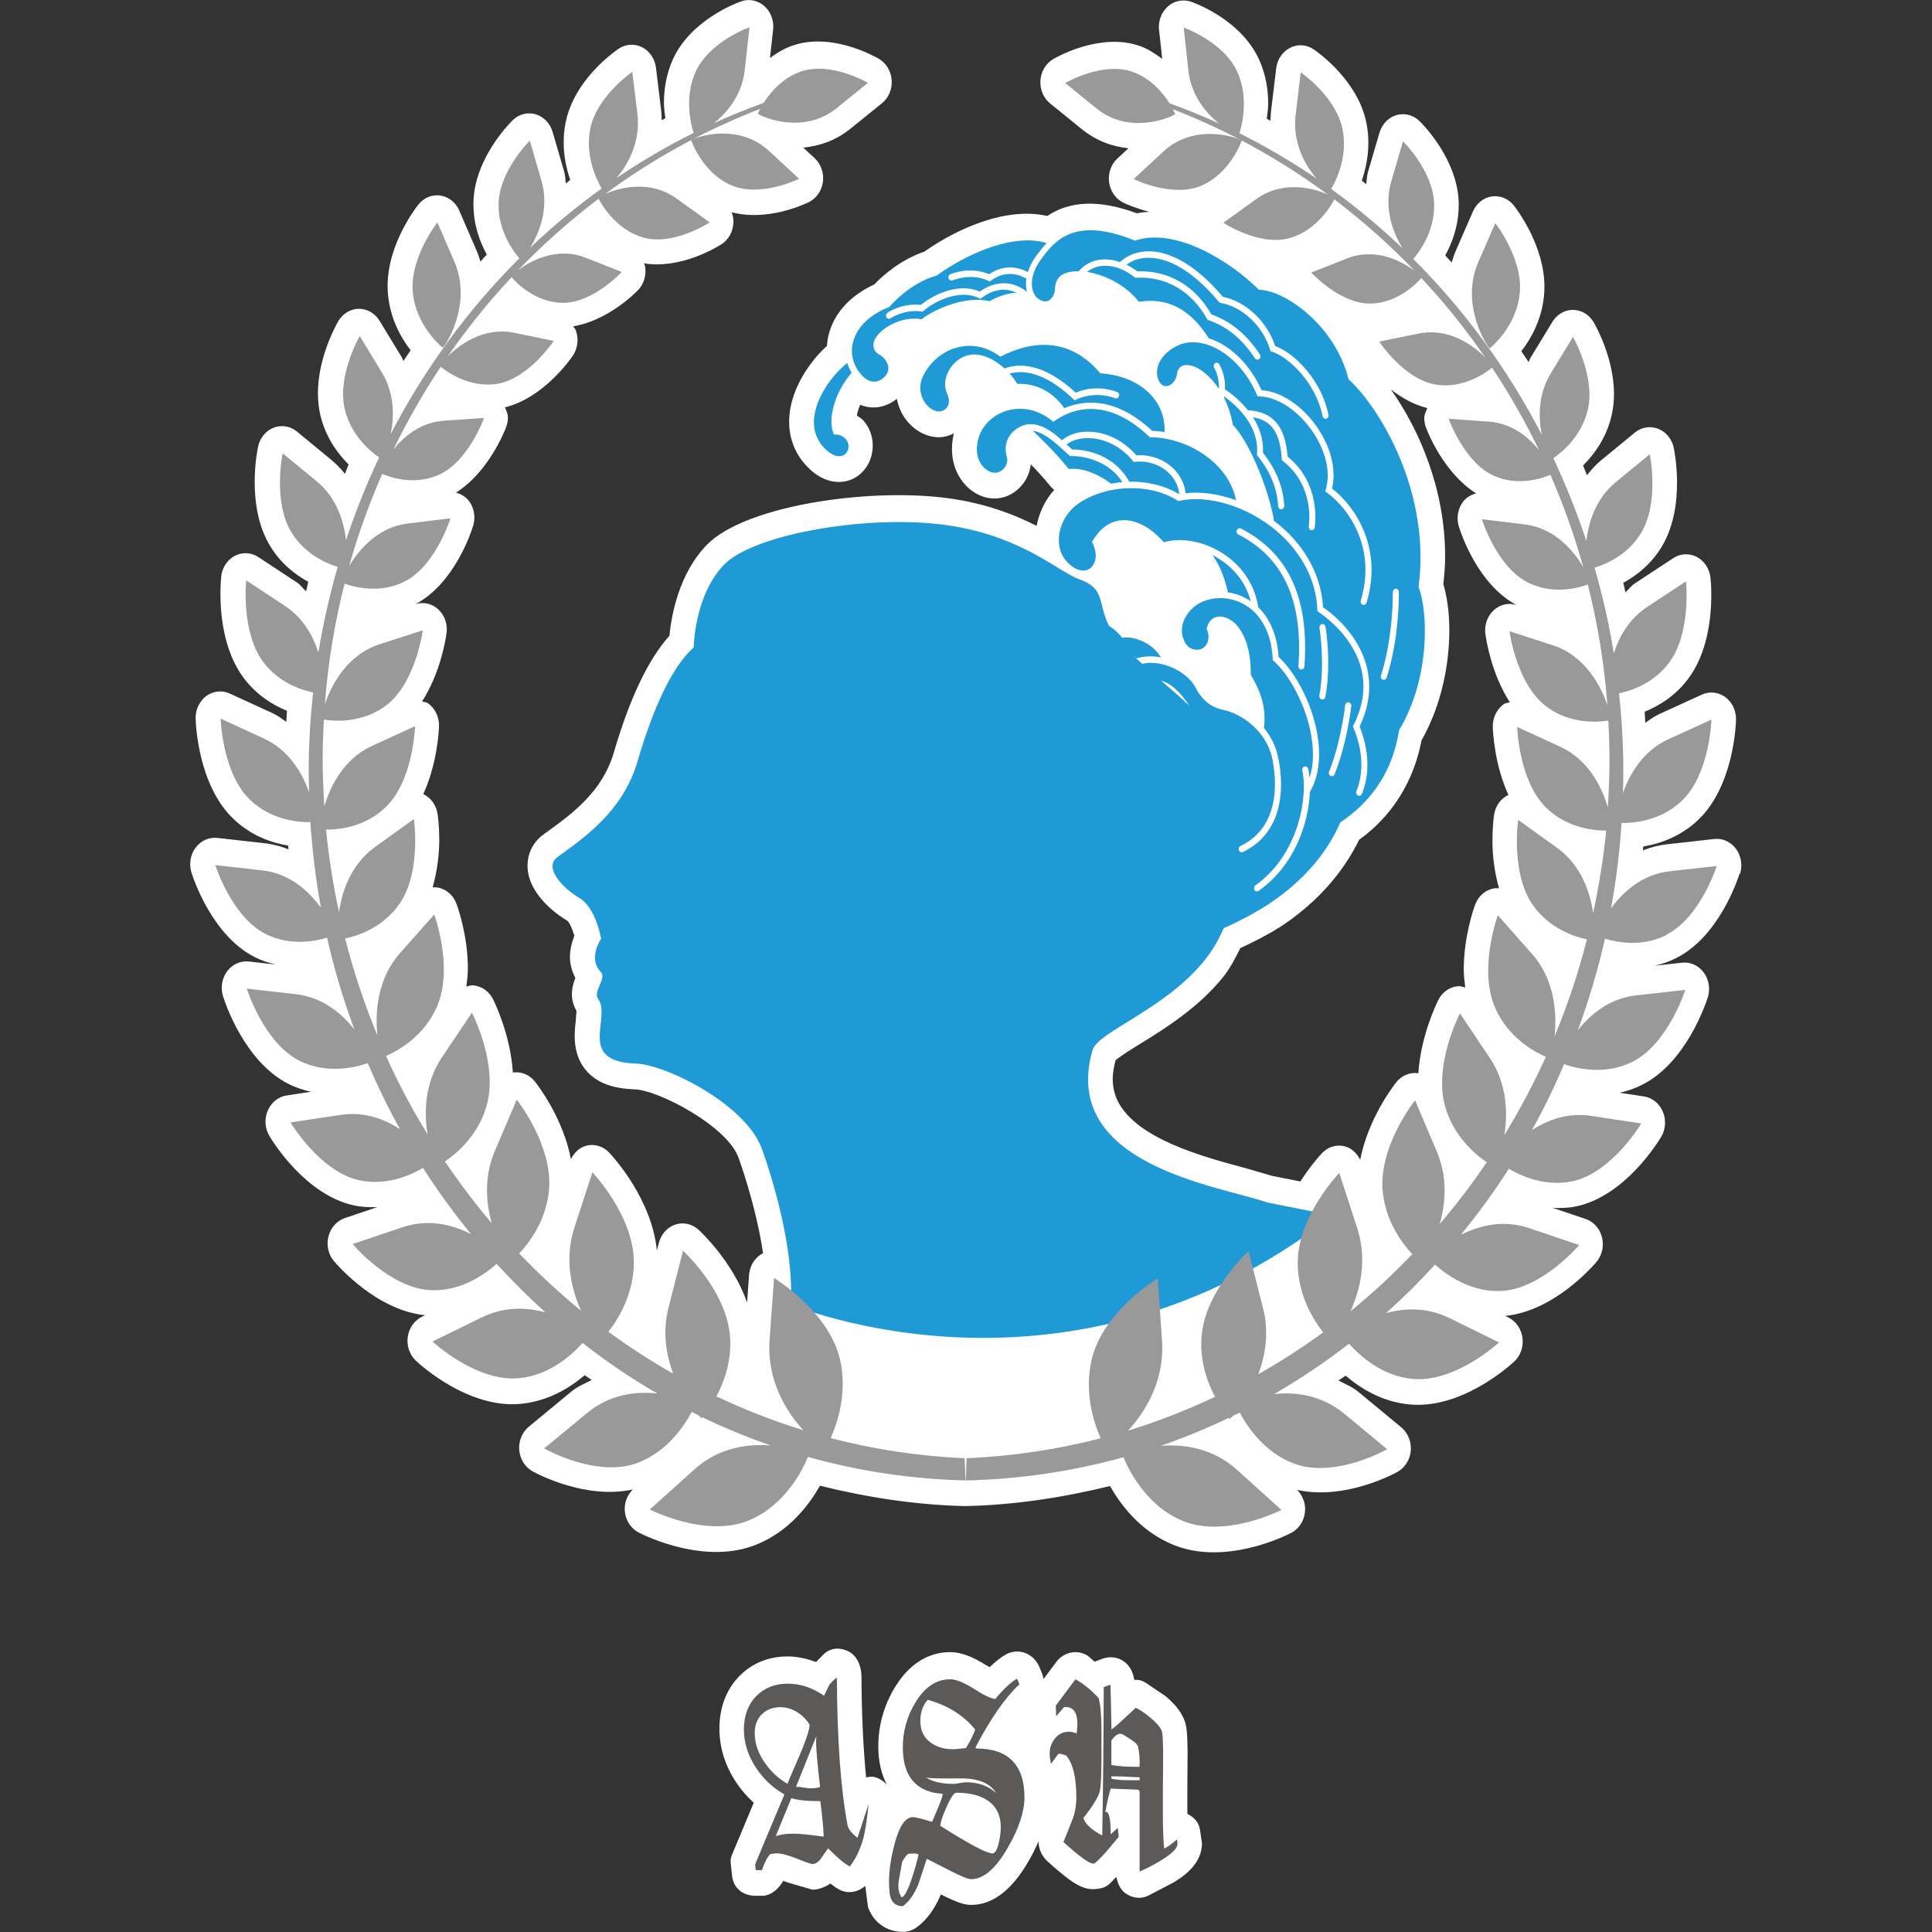 <?xml version="1.0" encoding="UTF-8"?> <svg xmlns="http://www.w3.org/2000/svg" id="_レイヤー_2" data-name="レイヤー 2" viewBox="0 0 300 300"><rect x="0" y="0" width="300" height="300" fill="#333333" stroke="none"/><defs><style> .cls-1 { fill: none; } .cls-2 { fill: #fff; } .cls-3, .cls-4 { fill: #999; } .cls-5, .cls-6 { fill: #1f9ad7; } .cls-7 { fill: #5b5a59; } .cls-6, .cls-4 { isolation: isolate; } </style></defs><g id="_レイヤー_1-2" data-name="レイヤー 1"><g><rect class="cls-1" width="300" height="300"></rect><g><g><path class="cls-6" d="m166.34,70.81l-.17.02-1.07-.96c-1.66-1.53-3.23-2.8-4.72-2.97,1.25,1.17,3.61,3.47,5.58,5.93,2.72-.32,5.39,1.4,6.57,2.28.57-.1,1.15-.2,1.76-.25-2.78-4.24-7.89-4.05-7.95-4.04Z"></path><path class="cls-6" d="m183.09,76.73s.02,0,.02,0c-.09-1.13-.62-2.28-1.52-3.19-1.35-1.35-3.28-2.03-5.31-1.84l-.24.03-.17-.2c-1.63-2.03-4.07-3.35-6.52-3.49-1.47-.09-2.78.26-3.73.97.02.03.06.05.08.07,0,0,.59.53.77.71,1.03-.01,6.16.18,8.9,5.01,2.64-.05,5.34.52,7.71,1.93Z"></path><path class="cls-6" d="m191.93,77.67c-1.13-5.79-7.53-9.7-13.19-9.77h-.18l-.13-.12c-6.68-6.32-12.01-4.26-14.6-2.47l-.26.19-.26-.21c-2.11-1.68-4.66-2.23-7.02-1.5-1.98.61-3.56,2.05-4.21,3.84-.56,1.52-.52,2.98.07,4.11.46.88,1.23,1.5,2.02,1.64.67.12,1.32-.14,1.77-.7.43-.52.57-1.22.39-1.79-.51-1.73.18-3.13.99-3.87,2.72-2.46,5.52-.5,7.58,1.34,1.14-.97,2.73-1.43,4.52-1.31,2.62.15,5.21,1.52,7.01,3.65,2.21-.14,4.33.61,5.83,2.11,1.06,1.06,1.7,2.41,1.83,3.78,2.43-.28,5.18.11,7.86,1.09Z"></path><path class="cls-6" d="m135.67,59.27c.76.01,1.5-.41,2-1.14.26-.4.33-.84.24-1.32-.18-.77-.79-1.43-1.32-1.71-.75-.42-.94-.97-.96-1.36-.05-.45.09-.92.43-1.41.24-.35.55-.68.96-1.02,1.03-.9,3.48-2.2,6.07-1.74,2.25-1.71,7.01-3.68,10.54-2.8,1.42-.78,2.8-1.23,4.18-1.32-2.25-1.07-4.25-.04-5.36.8l-.22.15-.23-.11c-2.68-1.32-6.34.09-8.59,1.97l-.14.13-.2-.03c-2.69-.36-4.76,1.04-4.77,1.06-.22.15-.51.09-.65-.15-.12-.18-.09-.42.03-.57.03-.05.05-.08.12-.13.08-.07,2.24-1.54,5.2-1.23,2.49-2,6.19-3.35,9.15-2.07,1.3-.93,4.21-2.38,7.32.03-.03-.17-.08-.33-.11-.5-.06-.51-.06-1.02.02-1.54-1.37-.76-3.35-1.25-5.48.3l-.21.16-.24-.12c-2.66-1.28-5.51-.08-5.54-.06-.24.09-.51-.03-.61-.29-.06-.17-.04-.35.07-.5.05-.08.1-.13.19-.17.14-.06,3.08-1.28,6.03,0,2.33-1.56,4.49-1.14,6.02-.33.25-.79.63-1.57,1.16-2.34.06-.08.11-.17.18-.25.48-.65,1-1.31,1.57-1.91-4.8-1.53-11.89,1.32-17.01,4.99l-.07.05-.07.03c-4.11,1.11-7.19,4.74-7.22,4.77l-.07.09-.12.04c-2.85,1.13-4.77,2.96-5.43,5.17-.47,1.48-.27,3.02.51,4.33.79,1.32,1.73,2.04,2.69,2.05Z"></path><path class="cls-6" d="m171.03,57.98l-.19-.02-.12-.15c-5.05-5.84-11.03-4.62-15.14-2.54l-.24.12-.21-.15c-2.47-1.75-4.79-1.7-6.31-1.33-2.15.5-4.06,1.96-5.22,3.97-1,1.71-.75,3.09-.35,3.97.45,1.07,1.42,1.91,2.35,2.02.59.09,1.19-.19,1.5-.68.35-.54.33-1.27-.03-2.05-.44-.93-.42-2.1.06-3.19.62-1.41,1.88-2.5,3.26-2.81,1.72-.4,3.83.45,5.59,2.08,1.97-.76,5.83-1.08,11.06,3.76.81-.36,3.32-1.26,6.43-.11.25.1.38.38.28.66-.07.27-.33.4-.58.31-3.31-1.22-5.97.17-5.99.17l-.3.17-.23-.23c-4.58-4.36-7.97-4.48-9.88-3.94.43.49.84,1.01,1.2,1.6,2.91-.13,5.58,1.26,7.28,3.78,2.94-1.26,7.88-1.89,13.67,3.52.64.01,1.28.08,1.92.17.07-1.91-.48-3.7-1.63-5.18-1.75-2.25-4.65-3.65-8.18-3.92Z"></path><path class="cls-6" d="m131.72,69.66c.29-1.34-1.06-2.36-2.23-2.16-1.08-2.39.18-6.67,2.76-9.63-.02-.03-.05-.06-.06-.09-.27-.45-.49-.94-.63-1.42-3.36,2.65-7.26,8.83-3.86,12.88,2,2.37,3.74,1.75,4.01.43Z"></path><path class="cls-6" d="m192.73,92.55c.52.23,1.02.5,1.48.81-.69-2.66-2.36-4.94-4.8-6.51-.37-.25-.76-.45-1.14-.65.85,1.16,1.78,2.97,2.4,5.78.71.1,1.4.29,2.07.57Z"></path><path class="cls-6" d="m206.97,188.74l-10.21-2.02c-6.95-2.5-32.29-5.71-27.11-23.66.82-2.86,11.19-6.25,17.38-13.92,1.29-1.61,2.25-3.27,2.98-5.01,2.32-1.02,4.59-2.22,6.78-3.6.06-.04.12-.07.18-.11.12-.09.22-.16.34-.24,4.98-3.38,8.68-7.59,10.77-12.37l.07-.14.12-.08c2.83-1.86,7.74-6.13,8.95-14.09l.03-.1.05-.09c4.89-8.28,4.38-18.4,3.04-21.99l-.06-.13v-.14c1.88-14.19-5.6-27.2-10.76-32.06l-.1-.09-.05-.16c-2.09-8.07-9.53-13.51-13.73-13.74h-.18s-.12-.14-.12-.14c-4.15-4.13-12.63-9.56-18.94-7.54l-.14.05-.15-.06c-6.75-2.72-10.19-1.44-12.35.5-.05.08-.13.15-.2.18-.77.74-1.39,1.57-1.91,2.29-.68.91-1.12,1.85-1.3,2.74,0,.02-.01.05-.03.06-.09.54-.13,1.06-.05,1.55.09.75.43,1.37.91,1.73.46.32,1.13.65,1.73.28.6-.36.92-1.22.92-1.87-.01-.69.33-1.62,1-2.05.68-.42,1.6-.62,2.66-.6,1.71-1.97,4.18-2.21,6.43-1.42,1.11-1.09,2.75-1.7,4.56-1.68,2.51.04,6.55,1.32,11.41,7.07,3.58.72,6.86,3.82,8.12,7.64,3.23,1.2,7.24,5.52,8.28,10.68.06.28-.11.55-.35.6-.26.06-.51-.12-.57-.39-1.04-5.19-5.22-9.15-7.85-10.01l-.24-.08-.07-.25c-1.12-3.66-4.27-6.64-7.64-7.24l-.17-.03-.12-.13c-4.68-5.59-8.47-6.81-10.8-6.85-1.73-.04-2.87.55-3.54,1.08.58.27,1.14.63,1.64,1.02,4.86-.17,8.95,2.2,11.53,6.69,3.04,1.09,5.44,3.08,7.54,6.23.14.22.08.55-.11.7-.21.17-.52.12-.67-.11-2.02-3.03-4.29-4.91-7.21-5.93l-.17-.06-.08-.16c-2.43-4.32-6.32-6.57-10.95-6.37h-.17s-.14-.09-.14-.09c-2.17-1.77-5.24-2.49-7.36-.81,2.78.43,6.07,2.07,8.05,4.64,4.47-.7,7.94,1.1,10.88,5.68.19.06.37.12.56.19,3.13,1.21,5.95,4.14,7.62,7.86,3.01.18,6.4,2.45,8.72,5.89,2.12,3.14,2.88,6.51,2.22,9.38,3.33,2.54,8,8.94,5.36,17.74-.08.25-.36.4-.59.31-.25-.08-.38-.36-.31-.63,2.53-8.43-2.1-14.5-5.22-16.76l-.31-.21.12-.36c.74-2.62,0-5.86-2.02-8.87-2.24-3.29-5.48-5.47-8.28-5.52h-.31s-.12-.29-.12-.29c-1.54-3.59-4.25-6.43-7.21-7.58-1.9-.74-3.77-.72-5.29.07-1.93,1.01-3.01,2.51-3,4.12.01,1.01.46,1.74.91,1.96.38.18.76.16,1.16-.07.52-.31.92-.97,1.01-1.59.06-.57.28-.99.62-1.24.58-.42,1.34-.22,1.84-.11.93.25,2.63,1.39,4.07,3.55.08-1.97-.68-3.19-.73-3.25-.14-.23-.09-.54.12-.72.2-.15.5-.1.64.12.06.08,1.02,1.55.91,3.91.96.65,2.36,1.75,3.56,3.26,3.9.22,5.8,2.46,6.17,7.21,3.76,2.98,4.65,7.6,4.21,10.99-.02.26-.26.47-.52.42-.26-.03-.43-.29-.4-.57.4-3.11-.45-7.43-4.01-10.15l-.17-.14-.02-.24c-.26-4.03-1.59-5.96-4.46-6.42.97,1.53,1.66,3.38,1.54,5.5,2.71,3.45,3.19,6.35,3.31,8.24,0,.13-.04.24-.11.33-.07.11-.19.2-.33.21-.26.02-.49-.19-.5-.47-.12-1.78-.56-4.51-3.18-7.8l-.14-.16.03-.21c.33-4.29-3.06-7.41-5.1-8.87,0,.06-.01.12-.02.19.59,1.18,1.09,2.6,1.38,4.25,2.35,2.29,5.51,9.63,6.38,14.87.33.25.64.49.93.73,4.06,3.43,6.41,7.92,6.68,12.68,5.33,3.76,9.53,10.54,5.68,18.51,1.47,3.68,1.62,7.39.36,10.46,0,.05-.03.06-.05.1-.14.19-.35.26-.57.17-.24-.12-.34-.41-.24-.66,1.16-2.88,1.02-6.37-.45-9.86l-.09-.23.12-.22c4.76-9.5-2.96-15.82-5.43-17.52l-.21-.15v-.26c-.19-4.58-2.47-8.9-6.36-12.2-4.46-3.78-10.51-5.64-15.05-4.67l-.19.04-.14-.1c-2.33-1.43-5.01-1.97-7.61-1.89h-.03c-.9.03-1.78.13-2.64.31-.02,0-.03,0-.06,0-2.04.42-3.91,1.23-5.31,2.29-1.57,1.17-2.61,3.11-2.74,5.07-.06,1.09.11,2.62,1.37,3.88,1.23,1.27,2.63,1.58,3.53.85.78-.63,1.18-2.03.36-3.79l-.12-.27.14-.25c1.15-1.9,2.69-2.98,4.46-3.11,2.14-.17,4.58,1.12,6.55,3.42,1.56-.49,3.47-.45,5.39.06.05,0,.13,0,.19.04h.02c1.22.36,2.44.91,3.58,1.64,3.02,1.96,4.96,4.91,5.48,8.34,1.85,1.79,2.96,4.47,3.16,7.71,4.54,4.25,8.51,14.76,4.86,20.99-.2,4.91-2.42,11.44-7.96,15.35-.2.15-.51.1-.65-.14-.14-.23-.07-.55.14-.71,6.9-4.89,8.16-14.04,7.29-17.85-.07-.27.09-.55.36-.62.24-.06.5.11.56.38.11.43.17.9.2,1.4,1.93-5.91-1.69-14.66-5.55-18.16l-.17-.15v-.22c-.19-4.28-2.09-7.48-5.2-8.8-2.68-1.12-5.77-.62-7.5,1.22-1.03,1.09-1.52,2.43-1.37,3.66.11.91.68,2.62,2.42,2.54,1.41-.06,2.12-1.67,1.39-3.26.73-2.92,3.58-1.99,4.84-.36.88,1.13,2.06,3.23,2.02,7.51,1.78,2.97,2.41,5.52,2.04,8.27,1.02,1.22,1.85,2.75,2.22,4.6.69,3.29,1.49,11.26-5.47,14.65-.24.12-.52,0-.62-.25-.11-.26,0-.57.24-.68,6.34-3.08,5.56-10.47,4.94-13.51-.95-4.61-5.1-7.1-7.5-7.6-2.54-.52-3.65-2.03-4.48-3.59-1.09-2.04-4.39-4.01-7.52-3.71-.24.02-.46.1-.69.13-.53-.45-1.05-.96-1.58-1.47.23.2.46.4.69.62.49-.15.96-.24,1.48-.29.78-.08,1.54-.01,2.3.13-1.57-2.64-4.77-3.33-6.03-3.04-.47-.68-1.19-1.32-2.03-1.86-1.78-3.51-.51-5.76-4.56-7.21-3.25-1.14-8.55-6.4-19.57-8.26-12.32-2.08-30.92,1.13-35.6,5.93-4.68,4.79-4.76,12.89-4.76,12.89-3.45,3.05-6.4,9.74-8.7,17.63-2.3,7.88-8.35,11.94-12.46,14.93-2.18,1.6.76,4.78,3.39,6.34,2.63,1.56,3.39,6.34,3.39,6.34,0,0-2.09,3.05-.07,5.12,1.02,1.05-1.26,3.03-.38,4.24,2.1,2.91-3.42,9.73,5.84,10.02,4.72.15,17.15,6.4,19.58,13.26,0,0,5.17,13.82,4.47,24.13,0,0,43.15,18.34,84.2-13.82Zm7.47-83.85c1.95-6.14,1.84-12.88,1.84-12.95-.01-.28.2-.52.46-.53.26,0,.47.23.47.51s.12,6.98-1.89,13.3c-.09.26-.37.4-.61.31-.24-.09-.38-.38-.28-.64Zm-11.89-1.4c-.03.28-.24.48-.5.48-.26-.02-.45-.28-.43-.56.72-10.14-2.32-16.83-9.34-20.42-.24-.12-.33-.43-.21-.68.11-.24.39-.36.62-.24,7.39,3.8,10.62,10.8,9.86,21.42Zm3.84,16.32c1.86-4.67,2.49-10.25,2.49-10.31.03-.28.26-.49.52-.44.26.03.45.29.43.56-.02.23-.66,5.79-2.59,10.59-.1.26-.37.38-.62.28-.24-.11-.34-.42-.24-.67Zm-1.5-22.3c-.04-.28.13-.54.38-.59.26-.05.51.13.55.41.05.23.95,5.64-.02,10.89-.05.27-.28.45-.55.38-.26-.04-.43-.31-.38-.59.92-5.04.02-10.45.02-10.5Zm-20.19,12.08c-1.38-1.3-2.85-2.56-4.39-3.88,1.38.32,2.87,1.63,4.39,3.88Z"></path></g><path class="cls-4" d="m68.76,53.99c.9-.97,4.46-7.19,1.81-13.32l-2.65-6.13s-4.33,5.51-3.82,10.85c.5,5.34,4.65,8.6,4.65,8.6Zm60.24,169.29c1.08-2.44,2.65-7.19,1.39-12.37-1.85-7.43-10.2-12.46-10.2-12.46l-.69,9.66c-.44,6.23,2.59,11.09,5.24,13.97-4.65-1.43-9.14-3.19-13.49-5.25,1.19-2.26,2.36-5.44,2.12-9.13-.43-7.22-7.31-13.49-7.31-13.49l-2.24,8.78c-.99,3.84-.38,7.42.72,10.31-3.49-1.97-6.85-4.15-10.07-6.51,1.53-1.96,3.95-5.83,3.95-10.77.02-7.23-6.43-13.99-6.43-13.99l-2.8,8.59c-1.6,4.93-.46,9.6,1.04,12.91-3.38-2.75-6.57-5.73-9.61-8.89,1.64-1.75,4.2-5.19,4.63-9.86.62-6.94-5.01-14.03-5.01-14.03l-3.39,7.95c-1.73,4.04-1.38,8.07-.49,11.25-2.59-3.05-5.02-6.26-7.27-9.6,1.8-1.22,5.18-4.04,6.48-8.69,1.83-6.48-2.29-14.41-2.29-14.41l-4.64,6.9c-2.7,4-2.82,8.58-2.25,11.99-2.4-3.9-4.56-7.96-6.45-12.17,1.57-.68,5.9-2.9,7.95-7.77,2.55-5.98-.46-14.2-.46-14.2l-5.3,5.98c-3.61,4.07-3.92,9.39-3.51,12.85-2.02-4.86-3.7-9.91-5.03-15.1,1.85-.38,5.79-1.61,8.4-5.32,3.49-4.96,2.28-13.23,2.28-13.23l-6.05,4.35c-3.7,2.67-5.13,6.89-5.58,10.11-.9-4.2-1.59-8.46-2.01-12.82,1.8.02,6.03-.32,9.31-3.53,4.27-4.17,4.51-12.53,4.51-12.53l-6.68,3.06c-4.39,2.01-6.5,6.27-7.41,9.41-.14-2.42-.26-4.86-.26-7.33,0-2.08.08-4.12.19-6.16,1.34.22,5.94.7,9.78-2.29,4.53-3.54,5.58-11.58,5.58-11.58l-6.75,2.19c-5,1.62-7.47,6.34-8.46,9.31.49-6.43,1.53-12.68,3.06-18.75,1.32.48,5.43,1.69,9.4-.36,4.79-2.47,7.04-9.77,7.04-9.77l-6.63.8c-4.6.55-7.58,4.05-9.1,6.62,1.39-4.94,3.12-9.71,5.14-14.32,1.17.5,5.01,1.86,8.83.12,4.59-2.08,6.98-8.81,6.98-8.81l-6.24.43c-3.56.24-6.16,2.4-7.83,4.46,2.18-4.47,4.63-8.75,7.35-12.84.68.56,4.31,3.36,8.75,2.65,4.91-.79,8.79-6.67,8.79-6.67l-6.16-1.26c-4.65-.94-8.45,1.8-10.32,3.71,3.02-4.37,6.34-8.5,9.94-12.34.35.43,3.42,3.91,7.87,3.98,4.75.08,9.23-4.79,9.23-4.79l-5.61-2.22c-4.42-1.74-8.57.47-10.51,1.98,3.89-4.04,8.08-7.76,12.53-11.13.4.77,2.68,4.82,6.95,6.03,4.71,1.33,10.3-2.36,10.3-2.36l-5.11-3.68c-4.13-2.99-8.94-1.73-11.13-.72,7.37-5.44,15.46-9.9,24.07-13.22-.23.45-.36.74-.36.74,1.05.73,7.27,3.15,12.2-.82l4.91-3.97s-5.77-3.36-10.41-1.76c-2.88,1-4.78,3.29-5.8,4.88-2.61.94-5.2,1.99-7.71,3.14,2.04-1.62,4.37-4.35,4.79-8.31l.73-6.58s-6.22,2.19-8.37,6.92c-1.84,4.1-.65,8.37-.31,9.49-4.14,2.06-8.13,4.4-11.97,7,1.75-2.05,3.76-5.56,3.25-9.9l-.8-6.57s-5.55,3.75-6.54,8.91c-.83,4.33,1.14,8.08,1.79,9.18-3.9,2.81-7.63,5.89-11.12,9.22,1.4-2.24,3.03-6.17,1.75-10.48l-1.79-6.16s-4.71,4.63-4.85,9.75c-.12,4.4,2.49,7.68,3.23,8.51-7.94,7.91-14.71,17.12-19.99,27.31.56-2.68.63-6.31-1.36-9.57l-3.44-5.66s-3.54,6.12-2.33,11.33c1,4.26,4.21,6.75,5.34,7.51-1.96,4.15-3.68,8.44-5.14,12.86-.32-2.91-1.45-6.58-4.52-9.12l-5.32-4.37s-1.57,7.5,1.37,12.28c2.09,3.41,5.44,4.82,7.18,5.35-1.25,4.33-2.25,8.76-3,13.3-.82-2.59-2.38-5.38-5.19-7.24l-6.02-3.96s-.85,8.06,2.69,12.73c2.38,3.12,5.72,4.26,7.7,4.67-.45,4.08-.69,8.23-.69,12.43,0,1.02.05,2.05.07,3.07-1.07-3-3.16-6.58-7.05-8.36l-6.69-3.07s.23,8.36,4.5,12.53c3.37,3.3,7.75,3.57,9.43,3.54.31,4.51.85,8.94,1.64,13.28-1.85-2.54-4.84-5.31-9.09-5.79l-7.31-.82s2.52,8.01,7.8,10.69c3.76,1.9,7.64,1.16,9.56.58,1.1,4.89,2.53,9.64,4.24,14.25-1.96-2.48-4.95-5.01-9.07-5.47l-7.64-.87s2.63,8.38,8.14,11.18c4.42,2.22,8.97.99,10.64.39,1.51,3.52,3.17,6.95,5.02,10.27-2.42-1.59-5.57-2.78-9.18-2.24l-7.82,1.18s4.54,7.66,10.69,8.98c4.2.9,7.93-.77,9.87-1.92,2.3,3.59,4.79,7.01,7.45,10.27-2.82-1.44-6.6-2.42-10.63-1.05l-7.74,2.6s5.79,6.94,12.24,7.17c4.75.17,8.47-2.62,10.11-4.09,2.42,2.64,4.96,5.16,7.59,7.54-2.87-.79-6.36-.95-9.85.76l-7.69,3.76s6.81,6.36,13.48,5.69c4.78-.48,8.21-3.67,9.82-5.46,3.68,2.87,7.55,5.49,11.6,7.84-3.25-.36-7.32.09-10.87,3.01l-6.69,5.52s7.95,4.56,14.31,2.31c4.77-1.69,7.52-5.94,8.59-7.97.36.18.71.35,1.07.52.19.2.35.37.5.46,0,0,.05-.06.12-.14,3.44,1.64,6.98,3.12,10.61,4.37-3.56-.3-8.09.29-11.89,3.72l-6.91,6.21s8.66,4.45,15.31,1.72c6.03-2.43,8.76-8.65,9.24-9.88,7.83,2.19,16.03,3.45,24.48,3.65l-.14-3.45c-7.14-.31-14.1-1.38-20.8-3.12ZM107.32,21.76s1.73,5.1,6.27,7.02c4.54,1.94,10.49-1.02,10.49-1.02l-4.65-4.31c-4.66-4.32-11.03-2.35-12.1-1.69Zm128.67,23.75c.52-5.35-3.8-10.86-3.8-10.86l-2.67,6.13c-2.65,6.13.91,12.35,1.8,13.32,0,0,4.16-3.25,4.66-8.58Zm-49.46-16.67c4.54-1.93,6.29-7.01,6.29-7.01-1.09-.66-7.45-2.64-12.13,1.66l-4.65,4.31s5.96,2.96,10.49,1.04Zm72.21,116.31c5.31-2.67,7.83-10.68,7.83-10.68l-7.31.82c-4.25.47-7.25,3.22-9.11,5.77.81-4.34,1.35-8.77,1.65-13.27,1.7.03,6.08-.24,9.44-3.53,4.28-4.17,4.51-12.52,4.51-12.52l-6.68,3.05c-3.92,1.78-6,5.37-7.07,8.36.04-1.02.07-2.04.07-3.07.01-4.21-.22-8.34-.67-12.42,1.97-.41,5.33-1.55,7.71-4.67,3.56-4.66,2.69-12.72,2.69-12.72l-6.01,3.96c-2.82,1.85-4.37,4.63-5.2,7.22-.73-4.53-1.73-8.96-2.99-13.3,1.76-.53,5.1-1.93,7.19-5.33,2.94-4.78,1.39-12.29,1.39-12.29l-5.33,4.38c-3.06,2.52-4.19,6.19-4.52,9.1-1.46-4.42-3.17-8.72-5.13-12.86,1.13-.77,4.35-3.25,5.35-7.51,1.23-5.2-2.3-11.32-2.3-11.32l-3.44,5.64c-1.99,3.27-1.95,6.89-1.38,9.58-5.28-10.2-12.04-19.42-19.98-27.33.74-.84,3.35-4.12,3.25-8.52-.13-5.13-4.84-9.75-4.84-9.75l-1.8,6.14c-1.28,4.31.33,8.24,1.76,10.5-3.5-3.34-7.22-6.42-11.11-9.24.65-1.09,2.61-4.85,1.78-9.18-.97-5.15-6.51-8.92-6.51-8.92l-.79,6.57c-.53,4.34,1.47,7.84,3.23,9.9-3.82-2.6-7.83-4.95-11.96-7.03.35-1.09,1.52-5.38-.31-9.47-2.11-4.74-8.34-6.93-8.34-6.93l.71,6.57c.43,3.98,2.74,6.71,4.78,8.33-2.51-1.16-5.09-2.2-7.69-3.14-1.02-1.59-2.9-3.9-5.8-4.91-4.64-1.6-10.41,1.76-10.41,1.76l4.91,3.98c4.91,3.98,11.13,1.57,12.18.84,0,0-.13-.29-.38-.75,8.63,3.33,16.72,7.81,24.08,13.26-2.18-1.01-6.99-2.3-11.13.7l-5.1,3.67s5.58,3.7,10.3,2.38c4.27-1.19,6.55-5.25,6.94-6.01,4.45,3.38,8.65,7.1,12.52,11.15-1.93-1.51-6.08-3.73-10.5-2l-5.61,2.21s4.47,4.89,9.22,4.82c4.45-.07,7.51-3.55,7.87-3.97,3.61,3.84,6.93,7.98,9.93,12.35-1.86-1.92-5.66-4.67-10.31-3.73l-6.16,1.25s3.88,5.89,8.79,6.68c4.42.72,8.07-2.07,8.74-2.63,2.7,4.08,5.16,8.38,7.31,12.84-1.64-2.06-4.25-4.22-7.81-4.46l-6.24-.45s2.37,6.74,6.96,8.83c3.81,1.75,7.67.38,8.84-.12,2.01,4.62,3.73,9.4,5.1,14.34-1.49-2.58-4.48-6.08-9.07-6.64l-6.67-.81s2.25,7.31,7.04,9.78c3.95,2.05,8.08.86,9.41.37,1.52,6.07,2.56,12.33,3.04,18.76-.98-2.98-3.46-7.7-8.45-9.32l-6.76-2.2s1.04,8.03,5.58,11.58c3.82,3,8.42,2.52,9.77,2.3.12,2.04.18,4.08.18,6.15,0,2.45-.1,4.91-.26,7.33-.9-3.14-3.02-7.42-7.38-9.42l-6.69-3.07s.22,8.35,4.5,12.54c3.29,3.21,7.51,3.56,9.32,3.55-.43,4.35-1.13,8.62-2.03,12.82-.45-3.23-1.86-7.45-5.59-10.13l-6.05-4.35s-1.2,8.27,2.28,13.23c2.61,3.71,6.55,4.94,8.4,5.33-1.33,5.19-3.02,10.24-5.04,15.1.39-3.47.11-8.79-3.5-12.86l-5.3-5.99s-3,8.22-.49,14.2c2.04,4.87,6.38,7.11,7.95,7.79-1.9,4.2-4.07,8.25-6.44,12.15.53-3.41.44-7.98-2.27-11.99l-4.63-6.91s-4.13,7.93-2.31,14.41c1.29,4.65,4.66,7.48,6.47,8.7-2.25,3.34-4.69,6.55-7.3,9.59.91-3.18,1.26-7.21-.45-11.24l-3.38-7.97s-5.65,7.1-5.03,14.03c.4,4.67,2.96,8.11,4.6,9.87-3.03,3.16-6.22,6.12-9.61,8.88,1.52-3.31,2.65-7.97,1.07-12.91l-2.8-8.59s-6.47,6.74-6.45,13.98c0,4.95,2.42,8.82,3.95,10.78-3.23,2.36-6.6,4.53-10.07,6.5,1.09-2.89,1.71-6.48.72-10.32l-2.23-8.79s-6.9,6.26-7.32,13.48c-.23,3.7.93,6.9,2.11,9.14-4.36,2.05-8.85,3.82-13.5,5.25,2.66-2.89,5.69-7.75,5.27-13.97l-.67-9.67s-8.39,5.02-10.22,12.46c-1.27,5.17.3,9.94,1.36,12.37-6.7,1.73-13.66,2.79-20.81,3.09l-.13,3.45c8.45-.18,16.63-1.43,24.49-3.6.48,1.22,3.2,7.44,9.21,9.89,6.67,2.73,15.31-1.71,15.31-1.71l-6.88-6.21c-3.8-3.43-8.33-4.04-11.89-3.73,3.63-1.26,7.16-2.72,10.61-4.36.07.08.14.16.14.16.12-.1.28-.26.5-.47.36-.17.71-.34,1.04-.52,1.08,2.04,3.81,6.29,8.59,7.99,6.36,2.26,14.31-2.29,14.31-2.29l-6.69-5.53c-3.54-2.92-7.6-3.38-10.87-3.03,4.06-2.34,7.94-4.96,11.64-7.82,1.58,1.79,5.02,4.99,9.8,5.46,6.66.68,13.49-5.66,13.49-5.66l-7.69-3.78c-3.47-1.71-6.98-1.57-9.85-.77,2.66-2.38,5.19-4.9,7.6-7.53,1.64,1.47,5.38,4.26,10.12,4.1,6.44-.22,12.26-7.14,12.26-7.14l-7.76-2.63c-4.03-1.36-7.78-.4-10.62,1.05,2.67-3.26,5.17-6.68,7.46-10.26,1.96,1.15,5.68,2.82,9.87,1.94,6.15-1.32,10.7-8.98,10.7-8.98l-7.83-1.18c-3.61-.55-6.74.65-9.16,2.22,1.85-3.31,3.51-6.73,5-10.25,1.69.6,6.24,1.84,10.63-.37,5.53-2.79,8.19-11.16,8.19-11.16l-7.65.85c-4.11.45-7.11,2.97-9.05,5.44,1.71-4.59,3.12-9.36,4.23-14.24,1.94.59,5.8,1.33,9.55-.57Z"></path><path class="cls-2" d="m270.19,135.68c.14-.43.2-.88.2-1.32,0-.92-.29-1.82-.83-2.56-.81-1.09-2.08-1.67-3.38-1.52l-7.31.82c-1.37.15-2.62.49-3.77.95.02-.2.06-.4.07-.6,2.58-.45,5.82-1.51,8.64-4.25,5.32-5.19,5.73-14.41,5.76-15.44,0-.04,0-.08,0-.12,0-1.35-.62-2.62-1.66-3.39-1.07-.79-2.44-.94-3.64-.39l-6.68,3.05c-.8.37-1.43.87-2.11,1.32-.04-.57-.05-1.14-.1-1.71,2.17-.9,4.66-2.37,6.68-5.01,3.14-4.11,3.67-9.75,3.67-13.1,0-1.41-.09-2.41-.13-2.71-.15-1.39-.95-2.6-2.12-3.22-1.17-.61-2.55-.54-3.66.19l-6.02,3.96c-.54.36-.91.93-1.41,1.35-.11-.49-.2-.99-.33-1.48,2.02-1.11,4.23-2.78,5.91-5.51,1.95-3.16,2.44-6.97,2.44-10.02,0-2.81-.42-4.98-.51-5.43-.28-1.36-1.19-2.48-2.42-2.96-1.22-.48-2.58-.26-3.62.59l-5.33,4.38c-.83.69-1.48,1.46-2.11,2.24-.21-.5-.38-1.01-.6-1.51,1.71-1.72,3.6-4.21,4.42-7.73.27-1.12.38-2.25.38-3.36,0-5.51-2.77-10.49-3.14-11.13-.69-1.19-1.89-1.92-3.19-1.94-1.3-.02-2.52.68-3.23,1.85l-3.44,5.65c-.11.19-.15.41-.26.6-.36-.57-.76-1.12-1.13-1.68,1.52-1.96,3.17-4.88,3.53-8.69.04-.44.06-.89.06-1.33,0-6.35-4.23-11.94-4.74-12.6-.84-1.07-2.13-1.6-3.41-1.42-1.29.18-2.4,1.06-2.95,2.33l-2.67,6.13c-.26.6-.46,1.2-.64,1.8-.33-.36-.65-.74-.99-1.1,1.08-1.98,2.09-4.62,2.09-7.83,0-.11,0-.23,0-.34-.17-6.69-5.48-12.1-6.09-12.69-.96-.94-2.3-1.29-3.56-.93-1.26.36-2.25,1.39-2.65,2.73l-1.8,6.14c-.17.6-.16,1.24-.27,1.86-.23-.18-.44-.38-.68-.57.55-1.6,1.02-3.61,1.02-5.85,0-.95-.08-1.94-.28-2.96-1.26-6.67-7.51-11.08-8.22-11.56-1.1-.75-2.48-.84-3.65-.24-1.18.59-1.99,1.8-2.16,3.18l-.79,6.57c-.07.55-.08,1.07-.1,1.59-.2-.11-.38-.23-.58-.34.1-.76.22-1.47.22-2.38,0-2.05-.33-4.39-1.38-6.72-2.74-6.15-9.8-8.78-10.6-9.05-1.24-.43-2.59-.16-3.59.73-.89.78-1.4,1.95-1.4,3.18,0,.16,0,.32.03.48,0,0,.28,2.54.49,4.48-1.12-.83-2.27-1.59-3.53-2.02-6.02-2.07-12.65,1.62-13.39,2.05-1.14.67-1.89,1.91-1.99,3.31-.1,1.4.47,2.75,1.51,3.59l4.91,3.98c2.38,1.93,4.9,2.73,7.25,2.97-.93.86-1.72,1.59-1.72,1.59-.99.91-1.47,2.3-1.29,3.68.18,1.38,1,2.57,2.18,3.16.34.17,1.92.9,4.06,1.44-.65.04-1.29.1-1.93.23-5.72-2.11-10.31-2-13.92.42-6.17-1.45-13.77,1.79-19.09,5.54-3.56,1.21-6.38,3.61-7.75,5.08-3.52,1.62-6.02,4.18-6.97,7.37-.23.71-.34,1.44-.39,2.17-2.74,2.5-5.43,6.53-5.82,10.7-.27,2.84.51,5.43,2.25,7.5,2.89,3.42,5.73,3.06,6.82,2.75,1.87-.54,3.3-2.14,3.73-4.18.09-.43.13-.85.13-1.28,0-1.43-.5-2.8-1.45-3.9-.29-.33-.68-.51-1.02-.77.09-.48.26-1.05.51-1.66.79.31,1.49.41,2.01.41,1.33.02,2.62-.48,3.69-1.34.12.55.26,1.09.49,1.61.96,2.31,3.09,4.04,5.36,4.31,1.03.15,2.07-.07,3-.56-.53,2.24-.34,4.5.64,6.36,1.02,1.96,2.79,3.33,4.72,3.67,1.98.35,3.95-.42,5.27-2.06.74-.9,1.18-2.01,1.33-3.16.96.99,2.01,2.13,2.95,3.3.2.25.43.48.68.67-1.4,1.52-2.31,3.48-2.74,5.58-3.17-1.6-7.12-3.2-12.36-4.08-12.36-2.09-32.7.74-38.82,7.01-4.41,4.52-5.54,11.09-5.83,14.14-3.23,3.6-6.14,9.58-8.63,18.12-1.79,6.12-6.53,9.55-10.33,12.3l-.63.46c-1.56,1.14-2.44,2.88-2.44,4.81,0,.09,0,.18,0,.28.2,4.52,5.13,7.67,6.12,8.25.37.22.82,1.27,1.15,2.37-.41,1.05-.69,2.16-.69,3.3s.32,2.2.84,3.25c-.26.67-.54,1.52-.54,2.58,0,.81.25,1.68.72,2.54,0,.1-.11,1.45-.11,1.45-.08.71-.17,1.55-.17,2.45,0,1.66.32,3.53,1.65,5.19,1.57,1.96,4.07,2.97,7.66,3.08,3.73.12,14.4,5.74,16.13,10.62.05.14,2.71,7.37,3.81,14.85-.06.03-.12.04-.18.07-1.15.66-1.9,1.91-2,3.31,0,0-.15,2.16-.3,4.25-2.18-6.19-6.9-10.71-7.56-11.31-.99-.9-2.35-1.2-3.59-.79-1.24.42-2.2,1.48-2.55,2.84,0,0-.23.91-.31,1.2-.77-7.95-6.71-14.48-7.43-15.24-.93-.97-2.26-1.37-3.53-1.05-1.06.27-1.87,1.08-2.39,2.09-1.19-6.29-5.04-11.37-5.59-12.05-.84-1.07-2.13-1.59-3.42-1.4-.36-5.73-2.74-10.72-3.11-11.44-.63-1.22-1.81-2.01-3.1-2.1-.35-.02-.68.12-1.01.2.12-.95.23-1.91.23-2.83,0-5.01-1.51-9.34-1.76-10.02-.48-1.3-1.54-2.25-2.81-2.52-.3-.06-.6-.05-.9-.04.75-2.62,1.03-5.27,1.03-7.36s-.2-3.64-.26-4.02c-.2-1.37-1.04-2.54-2.22-3.11,2.17-4.72,2.42-9.8,2.44-10.55,0-.04,0-.08,0-.12,0-1.35-.62-2.63-1.66-3.39-.29-.22-.65-.21-.97-.33,2.9-4.48,3.7-9.84,3.8-10.6.03-.19.04-.38.04-.57,0-1.19-.48-2.34-1.33-3.12-.97-.9-2.29-1.2-3.52-.82,6.03-3.17,8.66-11.23,8.94-12.14.13-.42.19-.86.19-1.29,0-.93-.29-1.85-.85-2.59-.52-.69-1.24-1.07-2-1.29,4.99-3.13,7.53-9.46,7.81-10.24.17-.48.25-.97.25-1.47,0-.54-.27-1.02-.46-1.53,5.9-1.43,10.1-7.35,10.57-8.07.46-.71.7-1.54.7-2.38,0-.52-.09-1.04-.28-1.54-.09-.24-.28-.38-.4-.59,5.32-.86,9.62-5.12,10.13-5.68.71-.78,1.1-1.82,1.1-2.89,0-.3-.03-.6-.09-.89-.02-.12-.12-.2-.15-.32,5.73.95,11.41-2.55,12.08-2.99,1.11-.73,1.79-2.02,1.82-3.42v-.08c0-.51-.11-.99-.28-1.45,5.5,1.48,11.29-1.22,11.99-1.56,1.18-.59,2-1.77,2.18-3.16.18-1.38-.31-2.77-1.29-3.68l-1.76-1.63c2.41-.23,4.96-1.03,7.3-2.91l4.92-3.98c1.04-.84,1.61-2.19,1.51-3.59-.1-1.4-.85-2.64-1.99-3.31-.74-.43-7.37-4.14-13.38-2.06-1.36.47-2.5,1.17-3.53,1.94.22-1.95.49-4.41.49-4.41.02-.16.03-.33.03-.49,0-1.22-.51-2.39-1.39-3.17-1.01-.89-2.37-1.17-3.6-.73-.79.28-7.83,2.9-10.61,9.01-1.04,2.33-1.38,4.67-1.38,6.73,0,.89.12,1.64.21,2.4-.19.1-.37.23-.56.33-.01-.52-.03-1.04-.09-1.58l-.8-6.58c-.17-1.39-.98-2.59-2.15-3.18-1.17-.6-2.55-.51-3.65.23-.71.48-6.97,4.87-8.25,11.56-.2,1.03-.28,2.03-.28,2.98,0,2.23.46,4.21,1.02,5.82-.24.18-.44.38-.68.56-.1-.63-.08-1.21-.27-1.87l-1.79-6.14c-.39-1.34-1.39-2.37-2.64-2.74-1.26-.36-2.61-.01-3.56.93-.6.59-5.91,5.99-6.09,12.67,0,.14,0,.27,0,.41,0,3.19,1,5.81,2.07,7.78-.34.35-.65.73-.98,1.09-.18-.6-.38-1.2-.64-1.79l-2.65-6.13c-.55-1.27-1.66-2.15-2.95-2.34-1.29-.19-2.58.35-3.42,1.42-.55.7-5.36,7.04-4.7,13.93.35,3.8,2,6.72,3.52,8.68-.37.56-.76,1.1-1.13,1.67-.1-.19-.14-.42-.26-.6l-3.44-5.65c-.71-1.17-1.93-1.87-3.23-1.86-1.3.02-2.5.75-3.19,1.94-.38.65-3.15,5.65-3.15,11.18,0,1.1.11,2.21.36,3.32.83,3.54,2.7,6.02,4.41,7.74-.21.48-.38.97-.58,1.45-.64-.8-1.35-1.55-2.13-2.19l-5.32-4.38c-1.03-.85-2.39-1.07-3.62-.6-1.22.48-2.13,1.59-2.42,2.96-.09.45-.52,2.64-.52,5.46,0,3.05.49,6.85,2.43,10,1.67,2.73,3.88,4.4,5.89,5.51-.12.49-.21.98-.33,1.48-.49-.42-.85-.99-1.39-1.35-.01,0-6.03-3.97-6.03-3.97-1.11-.73-2.49-.8-3.66-.19-1.17.62-1.97,1.83-2.11,3.23-.03.29-.12,1.28-.12,2.68,0,3.33.53,9,3.66,13.12,2.02,2.65,4.5,4.13,6.67,5.03-.05.58-.06,1.14-.09,1.72-.68-.46-1.31-.96-2.1-1.33l-6.69-3.07c-1.19-.55-2.57-.4-3.64.38-1.04.77-1.66,2.04-1.66,3.39,0,.04,0,.08,0,.12.03,1.03.43,10.25,5.74,15.45,2.81,2.76,6.05,3.83,8.62,4.27.02.2.05.39.07.58-1.15-.45-2.39-.8-3.76-.95l-7.31-.82c-1.29-.14-2.56.43-3.37,1.52-.55.74-.83,1.65-.83,2.56,0,.44.07.89.2,1.32.31.99,3.23,9.76,9.79,13.09,1.12.57,2.24.93,3.34,1.18-2.09-.24-4.22-.48-4.22-.48-1.29-.14-2.56.43-3.38,1.52-.55.74-.83,1.65-.83,2.57,0,.44.07.89.2,1.32.32,1.03,3.35,10.13,10.12,13.58,1.19.6,2.37.98,3.53,1.24-1.88.28-3.77.57-3.77.57-1.29.19-2.39,1.08-2.94,2.35-.23.55-.35,1.13-.35,1.72,0,.78.2,1.54.6,2.21.55.94,5.64,9.18,13.16,10.8,1.26.27,2.44.29,3.6.26-2.29.77-5.04,1.7-5.04,1.7-1.24.42-2.19,1.49-2.54,2.83-.09.36-.14.72-.14,1.09,0,1.01.34,1.98.98,2.75.68.81,6.68,7.68,14.16,8.41-.06.03-.49.24-.49.24-1.18.58-2.01,1.76-2.2,3.15-.03.2-.04.4-.04.59,0,1.18.47,2.31,1.31,3.1.82.77,8.27,7.49,16.33,6.68,4.11-.41,7.41-2.35,9.87-4.44.36.26.73.48,1.09.74-1.04.55-2.14.97-3.07,1.73,0,0-6.7,5.53-6.7,5.53-.94.78-1.49,1.98-1.49,3.26,0,.11,0,.22.01.34.11,1.4.86,2.63,2.01,3.29.89.51,8.41,4.44,15.63,2.85-.78.78-1.26,1.85-1.26,2.99,0,.17,0,.34.03.51.16,1.38.97,2.59,2.14,3.19,1.04.54,10.37,5.11,18.3,1.86,5.11-2.07,8.17-6.19,9.85-9.13,7.36,1.83,14.87,2.98,22.43,3.16.03,0,.05-.01.08-.01s.05.01.08.01c7.53-.16,15.05-1.3,22.44-3.11,1.68,2.93,4.72,7.05,9.84,9.13,7.96,3.26,17.27-1.32,18.29-1.85,1.17-.6,1.98-1.8,2.14-3.19.02-.17.03-.34.03-.51,0-1.14-.47-2.2-1.24-2.98,7.22,1.61,14.75-2.32,15.64-2.83,1.14-.66,1.9-1.9,2.01-3.29,0-.11.01-.23.01-.34,0-1.27-.55-2.48-1.49-3.26l-6.69-5.53c-.93-.76-2.03-1.19-3.07-1.74.37-.26.75-.49,1.12-.75,2.31,1.97,5.61,4.04,9.85,4.46,8.03.82,15.5-5.88,16.33-6.65.85-.79,1.32-1.92,1.32-3.11,0-.19-.01-.39-.04-.58-.18-1.38-1.01-2.57-2.19-3.16,0,0-.44-.21-.5-.24,7.47-.71,13.5-7.57,14.18-8.38.64-.76.99-1.75.99-2.75,0-.36-.05-.72-.13-1.08-.34-1.35-1.3-2.42-2.54-2.84,0,0-2.79-.95-5.09-1.72,1.18.04,2.36.03,3.64-.24,7.53-1.61,12.62-9.86,13.18-10.79.4-.68.6-1.45.6-2.21,0-.58-.11-1.17-.35-1.72-.54-1.27-1.65-2.16-2.94-2.35,0,0-1.88-.28-3.76-.57,1.15-.26,2.32-.64,3.5-1.24,6.8-3.42,9.85-12.52,10.18-13.54.14-.43.21-.89.21-1.33,0-.91-.28-1.82-.83-2.56-.81-1.1-2.08-1.67-3.37-1.53,0,0-2.16.24-4.26.48,1.1-.25,2.22-.62,3.35-1.19,6.59-3.31,9.52-12.09,9.83-13.08Zm-43.72,17.45c-1.3.08-2.47.87-3.1,2.09-.37.72-2.76,5.7-3.13,11.43-1.28-.19-2.57.33-3.42,1.39-.55.69-4.41,5.77-5.61,12.06-.51-1.02-1.33-1.83-2.39-2.1-1.26-.33-2.6.07-3.53,1.05-.34.35-1.82,1.99-3.37,4.41-2.25-.44-4.33-.86-4.39-.87-.72-.21-4.21-1.23-4.21-1.23-6.23-1.66-16.65-4.43-19.68-10.24-.57-1.1-.86-2.29-.86-3.62,0-.88.19-1.86.44-2.86.69-.61,2.42-1.69,3.77-2.52,3.81-2.35,9.03-5.57,12.93-10.4,1.12-1.39,1.89-2.94,2.68-4.5,2.09-.97,4.16-2.01,6.12-3.25.04-.03.6-.39.6-.39,5.29-3.59,9.27-8.13,11.72-13.18,3.31-2.35,8.11-7.13,9.69-15.43,3.15-5.55,4.32-11.91,4.32-17.14,0-2.87-.39-5.27-.93-7.13.16-1.45.28-2.9.28-4.32,0-10.54-4.12-19.86-8.44-25.92,1.6,1.25,3.52,2.38,5.67,2.9-.2.51-.47.99-.47,1.54,0,.49.08.98.25,1.45.28.79,2.81,7.13,7.8,10.26-.77.22-1.5.6-2.02,1.29-.56.74-.85,1.66-.85,2.59,0,.44.06.87.2,1.3.28.92,2.92,8.99,8.95,12.15-1.23-.39-2.57-.08-3.55.82-.85.79-1.33,1.93-1.33,3.12,0,.19.01.38.04.57.1.76.9,6.12,3.79,10.59-.33.12-.69.11-.98.33-1.04.77-1.66,2.04-1.66,3.39,0,.04,0,.08,0,.12.02.75.26,5.83,2.42,10.55h0c-1.19.56-2.03,1.74-2.23,3.13-.05.38-.25,1.91-.25,3.99s.27,4.75,1.03,7.38c-.3-.02-.61-.03-.91.04-1.28.27-2.34,1.22-2.81,2.53-.25.68-1.76,5.03-1.76,10.05,0,.91.11,1.85.23,2.79-.34-.08-.66-.22-1.01-.2Zm-42.1,128.52v-4s.04-5.56.04-5.56c-.04-2.94-.13-3.97-.45-4.86-.5-1.35-1.44-2.56-2.98-3.86,0,0-3.04-2.05-3.04-2.05-.63-.42-1.23-.51-1.82-.47-.14-1.13-.65-2.15-1.54-2.82-1-.74-2.26-.88-3.41-.45l-1.03.38s-.07.07-.11.09c-.46-.31-.89-.84-1.35-1.08-1.6-.85-3.55-.4-4.67,1.11l-1.97,2.64c-.05-.32-.13-.64-.26-.95l-.36-.87c-.43-1.04-1.22-1.84-2.21-2.22-.99-.38-2.08-.3-3.01.22-.8.44-1.64,1.13-2.52,1.97-.24-.13-.58-.32-.58-.32-2.2-1.38-3.94-2.01-5.54-2.01-2.44,0-5.91.96-8.65,5.55-1.68,2.8-2.53,5.87-2.53,9.12,0,2.3.48,4.27,1.33,5.92-.49-.55-1.12-.97-1.86-1.18-.47-.13-.91-.03-1.36.04-.43-4.38-.69-9.56-.72-15.64,0-1.64-.69-3.32-2.1-3.96-1.4-.64-2.8-.53-3.9.61,0,0-.52.54-1.05,1.08-1.44-.53-2.92-.87-4.43-.87-2.97,0-5.57,1.08-7.53,3.1-2,2.07-3.05,4.87-3.05,8.11,0,2.9.86,5.69,2.56,8.28.8,1.22,1.74,2.29,2.77,3.23-1.31,3.15-3.25,7.78-3.25,7.78-.22.53-.34.79-.34,1.25,0,.12,0,.25.02.4l.2,1.86c.22,2.08,1.77,3.16,3.71,3.16h.95c1.35,0,2.57-1.04,3.28-2.31.25.09.42.12.8.27,0,0,3.74,1.09,3.74,1.09.65,0,1.7-.21,2.79-.95.46.34.93.7,1.34.92,1.36.72,2.94.45,4.08-.57l.42,3.29c.84,2.39,2.88,3.86,5.43,3.86.76,0,1.51-.25,2.14-.71,1.53-1.12,2.78-2.81,3.72-5.04.01-.02.02-.05.02-.07,2.64,1.34,3.76,1.63,4.72,1.63,3.34,0,6.34-2.31,8.94-6.85.61-1.05,1.1-2.06,1.53-3.06,0,.04-.01.07-.01.11,0,1.16.52,2.26,1.42,3.07,3.65,3.3,5.29,4.29,7.02,4.29.13,0,.26,0,.38-.02l.29-.03c.84-.09,1.44-.3,2.05-.92,0,0,.48-.49.92-.94.2,1.04.62,2.02,1.47,2.59,1.11.75,2.39.89,3.57.28l3.86-2.01c1.33-.83,4.39-2.74,4.39-6.07l-.3-2.05c-.18-1.27-.95-2-1.98-2.54Z"></path><g><path class="cls-5" d="m166.34,70.81l-.17.02-1.07-.96c-1.66-1.53-3.23-2.8-4.72-2.97,1.25,1.17,3.61,3.47,5.58,5.93,2.72-.32,5.39,1.4,6.57,2.28.57-.1,1.15-.2,1.76-.25-2.78-4.24-7.89-4.05-7.95-4.04Z"></path><path class="cls-5" d="m183.09,76.73s.02,0,.02,0c-.09-1.13-.62-2.28-1.52-3.19-1.35-1.35-3.28-2.03-5.31-1.84l-.24.03-.17-.2c-1.63-2.03-4.07-3.35-6.52-3.49-1.47-.09-2.78.26-3.73.97.02.03.06.05.08.07,0,0,.59.53.77.71,1.03-.01,6.16.18,8.9,5.01,2.64-.05,5.34.52,7.71,1.93Z"></path><path class="cls-5" d="m191.93,77.67c-1.13-5.79-7.53-9.7-13.19-9.77h-.18l-.13-.12c-6.68-6.32-12.01-4.26-14.6-2.47l-.26.19-.26-.21c-2.11-1.68-4.66-2.23-7.02-1.5-1.98.61-3.56,2.05-4.21,3.84-.56,1.52-.52,2.98.07,4.11.46.88,1.23,1.5,2.02,1.64.67.12,1.32-.14,1.77-.7.43-.52.57-1.22.39-1.79-.51-1.73.18-3.13.99-3.87,2.72-2.46,5.52-.5,7.58,1.34,1.14-.97,2.73-1.43,4.52-1.31,2.62.15,5.21,1.52,7.01,3.65,2.21-.14,4.33.61,5.83,2.11,1.06,1.06,1.7,2.41,1.83,3.78,2.43-.28,5.18.11,7.86,1.09Z"></path><path class="cls-5" d="m135.67,59.27c.76.01,1.5-.41,2-1.14.26-.4.33-.84.24-1.32-.18-.77-.79-1.43-1.32-1.71-.75-.42-.94-.97-.96-1.36-.05-.45.09-.92.43-1.41.24-.35.55-.68.96-1.02,1.03-.9,3.48-2.2,6.07-1.74,2.25-1.71,7.01-3.68,10.54-2.8,1.42-.78,2.8-1.23,4.18-1.32-2.25-1.07-4.25-.04-5.36.8l-.22.15-.23-.11c-2.68-1.32-6.34.09-8.59,1.97l-.14.13-.2-.03c-2.69-.36-4.76,1.04-4.77,1.06-.22.15-.51.09-.65-.15-.12-.18-.09-.42.03-.57.03-.05.05-.08.12-.13.08-.07,2.24-1.54,5.2-1.23,2.49-2,6.19-3.35,9.15-2.07,1.3-.93,4.21-2.38,7.32.03-.03-.17-.08-.33-.11-.5-.06-.51-.06-1.02.02-1.54-1.37-.76-3.35-1.25-5.48.3l-.21.16-.24-.12c-2.66-1.28-5.51-.08-5.54-.06-.24.09-.51-.03-.61-.29-.06-.17-.04-.35.07-.5.05-.08.1-.13.19-.17.14-.06,3.08-1.28,6.03,0,2.33-1.56,4.49-1.14,6.02-.33.25-.79.63-1.57,1.16-2.34.06-.08.11-.17.18-.25.48-.65,1-1.31,1.57-1.91-4.8-1.53-11.89,1.32-17.01,4.99l-.07.05-.07.03c-4.11,1.11-7.19,4.74-7.22,4.77l-.07.09-.12.04c-2.85,1.13-4.77,2.96-5.43,5.17-.47,1.48-.27,3.02.51,4.33.79,1.32,1.73,2.04,2.69,2.05Z"></path><path class="cls-5" d="m171.03,57.98l-.19-.02-.12-.15c-5.05-5.84-11.03-4.62-15.14-2.54l-.24.12-.21-.15c-2.47-1.75-4.79-1.7-6.31-1.33-2.15.5-4.06,1.96-5.22,3.97-1,1.71-.75,3.09-.35,3.97.45,1.07,1.42,1.91,2.35,2.02.59.09,1.19-.19,1.5-.68.35-.54.33-1.27-.03-2.05-.44-.93-.42-2.1.06-3.19.62-1.41,1.88-2.5,3.26-2.81,1.72-.4,3.83.45,5.59,2.08,1.97-.76,5.83-1.08,11.06,3.76.81-.36,3.32-1.26,6.43-.11.25.1.38.38.28.66-.07.27-.33.4-.58.31-3.31-1.22-5.97.17-5.99.17l-.3.17-.23-.23c-4.58-4.36-7.97-4.48-9.88-3.94.43.49.84,1.01,1.2,1.6,2.91-.13,5.58,1.26,7.28,3.78,2.94-1.26,7.88-1.89,13.67,3.52.64.01,1.28.08,1.92.17.07-1.91-.48-3.7-1.63-5.18-1.75-2.25-4.65-3.65-8.18-3.92Z"></path><path class="cls-5" d="m131.72,69.66c.29-1.34-1.06-2.36-2.23-2.16-1.08-2.39.18-6.67,2.76-9.63-.02-.03-.05-.06-.06-.09-.27-.45-.49-.94-.63-1.42-3.36,2.65-7.26,8.83-3.86,12.88,2,2.37,3.74,1.75,4.01.43Z"></path><path class="cls-5" d="m192.73,92.55c.52.23,1.02.5,1.48.81-.69-2.66-2.36-4.94-4.8-6.51-.37-.25-.76-.45-1.14-.65.85,1.16,1.78,2.97,2.4,5.78.71.1,1.4.29,2.07.57Z"></path><path class="cls-5" d="m206.97,188.74l-10.21-2.02c-6.95-2.5-32.29-5.71-27.11-23.66.82-2.86,11.19-6.25,17.38-13.92,1.29-1.61,2.25-3.27,2.98-5.01,2.32-1.02,4.59-2.22,6.78-3.6.06-.04.12-.07.18-.11.12-.09.22-.16.34-.24,4.98-3.38,8.68-7.59,10.77-12.37l.07-.14.12-.08c2.83-1.86,7.74-6.13,8.95-14.09l.03-.1.05-.09c4.89-8.28,4.38-18.4,3.04-21.99l-.06-.13v-.14c1.88-14.19-5.6-27.2-10.76-32.06l-.1-.09-.05-.16c-2.09-8.07-9.53-13.51-13.73-13.74h-.18s-.12-.14-.12-.14c-4.15-4.13-12.63-9.56-18.94-7.54l-.14.05-.15-.06c-6.75-2.72-10.19-1.44-12.35.5-.05.08-.13.15-.2.18-.77.74-1.39,1.57-1.91,2.29-.68.91-1.12,1.85-1.3,2.74,0,.02-.01.05-.03.06-.09.54-.13,1.06-.05,1.55.09.75.43,1.37.91,1.73.46.32,1.13.65,1.73.28.6-.36.92-1.22.92-1.87-.01-.69.33-1.62,1-2.05.68-.42,1.6-.62,2.66-.6,1.71-1.97,4.18-2.21,6.43-1.42,1.11-1.09,2.75-1.7,4.56-1.68,2.51.04,6.55,1.32,11.41,7.07,3.58.72,6.86,3.82,8.12,7.64,3.23,1.2,7.24,5.52,8.28,10.68.06.28-.11.55-.35.6-.26.06-.51-.12-.57-.39-1.04-5.19-5.22-9.15-7.85-10.01l-.24-.08-.07-.25c-1.12-3.66-4.27-6.64-7.64-7.24l-.17-.03-.12-.13c-4.68-5.59-8.47-6.81-10.8-6.85-1.73-.04-2.87.55-3.54,1.08.58.27,1.14.63,1.64,1.02,4.86-.17,8.95,2.2,11.53,6.69,3.04,1.09,5.44,3.08,7.54,6.23.14.22.08.55-.11.7-.21.17-.52.12-.67-.11-2.02-3.03-4.29-4.91-7.21-5.93l-.17-.06-.08-.16c-2.43-4.32-6.32-6.57-10.95-6.37h-.17s-.14-.09-.14-.09c-2.17-1.77-5.24-2.49-7.36-.81,2.78.43,6.07,2.07,8.05,4.64,4.47-.7,7.94,1.1,10.88,5.68.19.06.37.12.56.19,3.13,1.21,5.95,4.14,7.62,7.86,3.01.18,6.4,2.45,8.72,5.89,2.12,3.14,2.88,6.51,2.22,9.38,3.33,2.54,8,8.94,5.36,17.74-.08.25-.36.4-.59.31-.25-.08-.38-.36-.31-.63,2.53-8.43-2.1-14.5-5.22-16.76l-.31-.21.12-.36c.74-2.62,0-5.86-2.02-8.87-2.24-3.29-5.48-5.47-8.28-5.52h-.31s-.12-.29-.12-.29c-1.54-3.59-4.25-6.43-7.21-7.58-1.9-.74-3.77-.72-5.29.07-1.93,1.01-3.01,2.51-3,4.12.01,1.01.46,1.74.91,1.96.38.18.76.16,1.16-.07.52-.31.92-.97,1.01-1.59.06-.57.28-.99.62-1.24.58-.42,1.34-.22,1.84-.11.93.25,2.63,1.39,4.07,3.55.08-1.97-.68-3.19-.73-3.25-.14-.23-.09-.54.12-.72.2-.15.5-.1.64.12.06.08,1.02,1.55.91,3.91.96.65,2.36,1.75,3.56,3.26,3.9.22,5.8,2.46,6.17,7.21,3.76,2.98,4.65,7.6,4.21,10.99-.02.26-.26.47-.52.42-.26-.03-.43-.29-.4-.57.4-3.11-.45-7.43-4.01-10.15l-.17-.14-.02-.24c-.26-4.03-1.59-5.96-4.46-6.42.97,1.53,1.66,3.38,1.54,5.5,2.71,3.45,3.19,6.35,3.31,8.24,0,.13-.04.24-.11.33-.07.11-.19.2-.33.21-.26.02-.49-.19-.5-.47-.12-1.78-.56-4.51-3.18-7.8l-.14-.16.03-.21c.33-4.29-3.06-7.41-5.1-8.87,0,.06-.01.12-.02.19.59,1.18,1.09,2.6,1.38,4.25,2.35,2.29,5.51,9.63,6.38,14.87.33.25.64.49.93.73,4.06,3.43,6.41,7.92,6.68,12.68,5.33,3.76,9.53,10.54,5.68,18.51,1.47,3.68,1.62,7.39.36,10.46,0,.05-.03.06-.05.1-.14.19-.35.26-.57.17-.24-.12-.34-.41-.24-.66,1.16-2.88,1.02-6.37-.45-9.86l-.09-.23.12-.22c4.76-9.5-2.96-15.82-5.43-17.52l-.21-.15v-.26c-.19-4.58-2.47-8.9-6.36-12.2-4.46-3.78-10.51-5.64-15.05-4.67l-.19.04-.14-.1c-2.33-1.43-5.01-1.97-7.61-1.89h-.03c-.9.03-1.78.13-2.64.31-.02,0-.03,0-.06,0-2.04.42-3.91,1.23-5.31,2.29-1.57,1.17-2.61,3.11-2.74,5.07-.06,1.09.11,2.62,1.37,3.88,1.23,1.27,2.63,1.58,3.53.85.78-.63,1.18-2.03.36-3.79l-.12-.27.14-.25c1.15-1.9,2.69-2.98,4.46-3.11,2.14-.17,4.58,1.12,6.55,3.42,1.56-.49,3.47-.45,5.39.06.05,0,.13,0,.19.04h.02c1.22.36,2.44.91,3.58,1.64,3.02,1.96,4.96,4.91,5.48,8.34,1.85,1.79,2.96,4.47,3.16,7.71,4.54,4.25,8.51,14.76,4.86,20.99-.2,4.91-2.42,11.44-7.96,15.35-.2.15-.51.1-.65-.14-.14-.23-.07-.55.14-.71,6.9-4.89,8.16-14.04,7.29-17.85-.07-.27.09-.55.36-.62.24-.06.5.11.56.38.11.43.17.9.2,1.4,1.93-5.91-1.69-14.66-5.55-18.16l-.17-.15v-.22c-.19-4.28-2.09-7.48-5.2-8.8-2.68-1.12-5.77-.62-7.5,1.22-1.03,1.09-1.52,2.43-1.37,3.66.11.91.68,2.62,2.42,2.54,1.41-.06,2.12-1.67,1.39-3.26.73-2.92,3.58-1.99,4.84-.36.88,1.13,2.06,3.23,2.02,7.51,1.78,2.97,2.41,5.52,2.04,8.27,1.02,1.22,1.85,2.75,2.22,4.6.69,3.29,1.49,11.26-5.47,14.65-.24.12-.52,0-.62-.25-.11-.26,0-.57.24-.68,6.34-3.08,5.56-10.47,4.94-13.51-.95-4.61-5.1-7.1-7.5-7.6-2.54-.52-3.65-2.03-4.48-3.59-1.09-2.04-4.39-4.01-7.52-3.71-.24.02-.46.1-.69.13-.53-.45-1.05-.96-1.58-1.47.23.2.46.4.69.62.49-.15.96-.24,1.48-.29.78-.08,1.54-.01,2.3.13-1.57-2.64-4.77-3.33-6.03-3.04-.47-.68-1.19-1.32-2.03-1.86-1.78-3.51-.51-5.76-4.56-7.21-3.25-1.14-8.55-6.4-19.57-8.26-12.32-2.08-30.92,1.13-35.6,5.93-4.68,4.79-4.76,12.89-4.76,12.89-3.45,3.05-6.4,9.74-8.7,17.63-2.3,7.88-8.35,11.94-12.46,14.93-2.18,1.6.76,4.78,3.39,6.34,2.63,1.56,3.39,6.34,3.39,6.34,0,0-2.09,3.05-.07,5.12,1.02,1.05-1.26,3.03-.38,4.24,2.1,2.91-3.42,9.73,5.84,10.02,4.72.15,17.15,6.4,19.58,13.26,0,0,5.17,13.82,4.47,24.13,0,0,43.15,18.34,84.2-13.82Zm7.47-83.85c1.95-6.14,1.84-12.88,1.84-12.95-.01-.28.2-.52.46-.53.26,0,.47.23.47.51s.12,6.98-1.89,13.3c-.09.26-.37.4-.61.31-.24-.09-.38-.38-.28-.64Zm-11.89-1.4c-.03.28-.24.48-.5.48-.26-.02-.45-.28-.43-.56.72-10.14-2.32-16.83-9.34-20.42-.24-.12-.33-.43-.21-.68.11-.24.39-.36.62-.24,7.39,3.8,10.62,10.8,9.86,21.42Zm3.84,16.32c1.86-4.67,2.49-10.25,2.49-10.31.03-.28.26-.49.52-.44.26.03.45.29.43.56-.02.23-.66,5.79-2.59,10.59-.1.26-.37.38-.62.28-.24-.11-.34-.42-.24-.67Zm-1.5-22.3c-.04-.28.13-.54.38-.59.26-.05.51.13.55.41.05.23.95,5.64-.02,10.89-.05.27-.28.45-.55.38-.26-.04-.43-.31-.38-.59.92-5.04.02-10.45.02-10.5Zm-20.19,12.08c-1.38-1.3-2.85-2.56-4.39-3.88,1.38.32,2.87,1.63,4.39,3.88Z"></path></g><path class="cls-3" d="m68.76,53.99c.9-.97,4.46-7.19,1.81-13.32l-2.65-6.13s-4.33,5.51-3.82,10.85c.5,5.34,4.65,8.6,4.65,8.6Zm60.24,169.29c1.08-2.44,2.65-7.19,1.39-12.37-1.85-7.43-10.2-12.46-10.2-12.46l-.69,9.66c-.44,6.23,2.59,11.09,5.24,13.97-4.65-1.43-9.14-3.19-13.49-5.25,1.19-2.26,2.36-5.44,2.12-9.13-.43-7.22-7.31-13.49-7.31-13.49l-2.24,8.78c-.99,3.84-.38,7.42.72,10.31-3.49-1.97-6.85-4.15-10.07-6.51,1.53-1.96,3.95-5.83,3.95-10.77.02-7.23-6.43-13.99-6.43-13.99l-2.8,8.59c-1.6,4.93-.46,9.6,1.04,12.91-3.38-2.75-6.57-5.73-9.61-8.89,1.64-1.75,4.2-5.19,4.63-9.86.62-6.94-5.01-14.03-5.01-14.03l-3.39,7.95c-1.73,4.04-1.38,8.07-.49,11.25-2.59-3.05-5.02-6.26-7.27-9.6,1.8-1.22,5.18-4.04,6.48-8.69,1.83-6.48-2.29-14.41-2.29-14.41l-4.64,6.9c-2.7,4-2.82,8.58-2.25,11.99-2.4-3.9-4.56-7.96-6.45-12.17,1.57-.68,5.9-2.9,7.95-7.77,2.55-5.98-.46-14.2-.46-14.2l-5.3,5.98c-3.61,4.07-3.92,9.39-3.51,12.85-2.02-4.86-3.7-9.91-5.03-15.1,1.85-.38,5.79-1.61,8.4-5.32,3.49-4.96,2.28-13.23,2.28-13.23l-6.05,4.35c-3.7,2.67-5.13,6.89-5.58,10.11-.9-4.2-1.59-8.46-2.01-12.82,1.8.02,6.03-.32,9.31-3.53,4.27-4.17,4.51-12.53,4.51-12.53l-6.68,3.06c-4.39,2.01-6.5,6.27-7.41,9.41-.14-2.42-.26-4.86-.26-7.33,0-2.08.08-4.12.19-6.16,1.34.22,5.94.7,9.78-2.29,4.53-3.54,5.58-11.58,5.58-11.58l-6.75,2.19c-5,1.62-7.47,6.34-8.46,9.31.49-6.43,1.53-12.68,3.06-18.75,1.32.48,5.43,1.69,9.4-.36,4.79-2.47,7.04-9.77,7.04-9.77l-6.63.8c-4.6.55-7.58,4.05-9.1,6.62,1.39-4.94,3.12-9.71,5.14-14.32,1.17.5,5.01,1.86,8.83.12,4.59-2.08,6.98-8.81,6.98-8.81l-6.24.43c-3.56.24-6.16,2.4-7.83,4.46,2.18-4.47,4.63-8.75,7.35-12.84.68.56,4.31,3.36,8.75,2.65,4.91-.79,8.79-6.67,8.79-6.67l-6.16-1.26c-4.65-.94-8.45,1.8-10.32,3.71,3.02-4.37,6.34-8.5,9.94-12.34.35.43,3.42,3.91,7.87,3.98,4.75.08,9.23-4.79,9.23-4.79l-5.61-2.22c-4.42-1.74-8.57.47-10.51,1.98,3.89-4.04,8.08-7.76,12.53-11.13.4.77,2.68,4.82,6.95,6.03,4.71,1.33,10.3-2.36,10.3-2.36l-5.11-3.68c-4.13-2.99-8.94-1.73-11.13-.72,7.37-5.44,15.46-9.9,24.07-13.22-.23.45-.36.74-.36.74,1.05.73,7.27,3.15,12.2-.82l4.91-3.97s-5.77-3.36-10.41-1.76c-2.88,1-4.78,3.29-5.8,4.88-2.61.94-5.2,1.99-7.71,3.14,2.04-1.62,4.37-4.35,4.79-8.31l.73-6.58s-6.22,2.19-8.37,6.92c-1.84,4.1-.65,8.37-.31,9.49-4.14,2.06-8.13,4.4-11.97,7,1.75-2.05,3.76-5.56,3.25-9.9l-.8-6.57s-5.55,3.75-6.54,8.91c-.83,4.33,1.14,8.08,1.79,9.18-3.9,2.81-7.63,5.89-11.12,9.22,1.4-2.24,3.03-6.17,1.75-10.48l-1.79-6.16s-4.71,4.63-4.85,9.75c-.12,4.4,2.49,7.68,3.23,8.51-7.94,7.91-14.71,17.12-19.99,27.31.56-2.68.63-6.31-1.36-9.57l-3.44-5.66s-3.54,6.12-2.33,11.33c1,4.26,4.21,6.75,5.34,7.51-1.96,4.15-3.68,8.44-5.14,12.86-.32-2.91-1.45-6.58-4.52-9.12l-5.32-4.37s-1.57,7.5,1.37,12.28c2.09,3.41,5.44,4.82,7.18,5.35-1.25,4.33-2.25,8.76-3,13.3-.82-2.59-2.38-5.38-5.19-7.24l-6.02-3.96s-.85,8.06,2.69,12.73c2.38,3.12,5.72,4.26,7.7,4.67-.45,4.08-.69,8.23-.69,12.43,0,1.02.05,2.05.07,3.07-1.07-3-3.16-6.58-7.05-8.36l-6.69-3.07s.23,8.36,4.5,12.53c3.37,3.3,7.75,3.57,9.43,3.54.31,4.51.85,8.94,1.64,13.28-1.85-2.54-4.84-5.31-9.09-5.79l-7.31-.82s2.52,8.01,7.8,10.69c3.76,1.9,7.64,1.16,9.56.58,1.1,4.89,2.53,9.64,4.24,14.25-1.96-2.48-4.95-5.01-9.07-5.47l-7.64-.87s2.63,8.38,8.14,11.18c4.42,2.22,8.97.99,10.64.39,1.51,3.52,3.17,6.95,5.02,10.27-2.42-1.59-5.57-2.78-9.18-2.24l-7.82,1.18s4.54,7.66,10.69,8.98c4.2.9,7.93-.77,9.87-1.92,2.3,3.59,4.79,7.01,7.45,10.27-2.82-1.44-6.6-2.42-10.63-1.05l-7.74,2.6s5.79,6.94,12.24,7.17c4.75.17,8.47-2.62,10.11-4.09,2.42,2.64,4.96,5.16,7.59,7.54-2.87-.79-6.36-.95-9.85.76l-7.69,3.76s6.81,6.36,13.48,5.69c4.78-.48,8.21-3.67,9.82-5.46,3.68,2.87,7.55,5.49,11.6,7.84-3.25-.36-7.32.09-10.87,3.01l-6.69,5.52s7.95,4.56,14.31,2.31c4.77-1.69,7.52-5.94,8.59-7.97.36.18.71.35,1.07.52.19.2.35.37.5.46,0,0,.05-.06.12-.14,3.44,1.64,6.98,3.12,10.61,4.37-3.56-.3-8.09.29-11.89,3.72l-6.91,6.21s8.66,4.45,15.31,1.72c6.03-2.43,8.76-8.65,9.24-9.88,7.83,2.19,16.03,3.45,24.48,3.65l-.14-3.45c-7.14-.31-14.1-1.38-20.8-3.12ZM107.32,21.76s1.73,5.1,6.27,7.02c4.54,1.94,10.49-1.02,10.49-1.02l-4.65-4.31c-4.66-4.32-11.03-2.35-12.1-1.69Zm128.67,23.75c.52-5.35-3.8-10.86-3.8-10.86l-2.67,6.13c-2.65,6.13.91,12.35,1.8,13.32,0,0,4.16-3.25,4.66-8.58Zm-49.46-16.67c4.54-1.93,6.29-7.01,6.29-7.01-1.09-.66-7.45-2.64-12.13,1.66l-4.65,4.31s5.96,2.96,10.49,1.04Zm72.21,116.31c5.31-2.67,7.83-10.68,7.83-10.68l-7.31.82c-4.25.47-7.25,3.22-9.11,5.77.81-4.34,1.35-8.77,1.65-13.27,1.7.03,6.08-.24,9.44-3.53,4.28-4.17,4.51-12.52,4.51-12.52l-6.68,3.05c-3.92,1.78-6,5.37-7.07,8.36.04-1.02.07-2.04.07-3.07.01-4.21-.22-8.34-.67-12.42,1.97-.41,5.33-1.55,7.71-4.67,3.56-4.66,2.69-12.72,2.69-12.72l-6.01,3.96c-2.82,1.85-4.37,4.63-5.2,7.22-.73-4.53-1.73-8.96-2.99-13.3,1.76-.53,5.1-1.93,7.19-5.33,2.94-4.78,1.39-12.29,1.39-12.29l-5.33,4.38c-3.06,2.52-4.19,6.19-4.52,9.1-1.46-4.42-3.17-8.72-5.13-12.86,1.13-.77,4.35-3.25,5.35-7.51,1.23-5.2-2.3-11.32-2.3-11.32l-3.44,5.64c-1.99,3.27-1.95,6.89-1.38,9.58-5.28-10.2-12.04-19.42-19.98-27.33.74-.84,3.35-4.12,3.25-8.52-.13-5.13-4.84-9.75-4.84-9.75l-1.8,6.14c-1.28,4.31.33,8.24,1.76,10.5-3.5-3.34-7.22-6.42-11.11-9.24.65-1.09,2.61-4.85,1.78-9.18-.97-5.15-6.51-8.92-6.51-8.92l-.79,6.57c-.53,4.34,1.47,7.84,3.23,9.9-3.82-2.6-7.83-4.95-11.96-7.03.35-1.09,1.52-5.38-.31-9.47-2.11-4.74-8.34-6.93-8.34-6.93l.71,6.57c.43,3.98,2.74,6.71,4.78,8.33-2.51-1.16-5.09-2.2-7.69-3.14-1.02-1.59-2.9-3.9-5.8-4.91-4.64-1.6-10.41,1.76-10.41,1.76l4.91,3.98c4.91,3.98,11.13,1.57,12.18.84,0,0-.13-.29-.38-.75,8.63,3.33,16.72,7.81,24.08,13.26-2.18-1.01-6.99-2.3-11.13.7l-5.1,3.67s5.58,3.7,10.3,2.38c4.27-1.19,6.55-5.25,6.94-6.01,4.45,3.38,8.65,7.1,12.52,11.15-1.93-1.51-6.08-3.73-10.5-2l-5.61,2.21s4.47,4.89,9.22,4.82c4.45-.07,7.51-3.55,7.87-3.97,3.61,3.84,6.93,7.98,9.93,12.35-1.86-1.92-5.66-4.67-10.31-3.73l-6.16,1.25s3.88,5.89,8.79,6.68c4.42.72,8.07-2.07,8.74-2.63,2.7,4.08,5.16,8.38,7.31,12.84-1.64-2.06-4.25-4.22-7.81-4.46l-6.24-.45s2.37,6.74,6.96,8.83c3.81,1.75,7.67.38,8.84-.12,2.01,4.62,3.73,9.4,5.1,14.34-1.49-2.58-4.48-6.08-9.07-6.64l-6.67-.81s2.25,7.31,7.04,9.78c3.95,2.05,8.08.86,9.41.37,1.52,6.07,2.56,12.33,3.04,18.76-.98-2.98-3.46-7.7-8.45-9.32l-6.76-2.2s1.04,8.03,5.58,11.58c3.82,3,8.42,2.52,9.77,2.3.12,2.04.18,4.08.18,6.15,0,2.45-.1,4.91-.26,7.33-.9-3.14-3.02-7.42-7.38-9.42l-6.69-3.07s.22,8.35,4.5,12.54c3.29,3.21,7.51,3.56,9.32,3.55-.43,4.35-1.13,8.62-2.03,12.82-.45-3.23-1.86-7.45-5.59-10.13l-6.05-4.35s-1.2,8.27,2.28,13.23c2.61,3.71,6.55,4.94,8.4,5.33-1.33,5.19-3.02,10.24-5.04,15.1.39-3.47.11-8.79-3.5-12.86l-5.3-5.99s-3,8.22-.49,14.2c2.04,4.87,6.38,7.11,7.95,7.79-1.9,4.2-4.07,8.25-6.44,12.15.53-3.41.44-7.98-2.27-11.99l-4.63-6.91s-4.13,7.93-2.31,14.41c1.29,4.65,4.66,7.48,6.47,8.7-2.25,3.34-4.69,6.55-7.3,9.59.91-3.18,1.26-7.21-.45-11.24l-3.38-7.97s-5.65,7.1-5.03,14.03c.4,4.67,2.96,8.11,4.6,9.87-3.03,3.16-6.22,6.12-9.61,8.88,1.52-3.31,2.65-7.97,1.07-12.91l-2.8-8.59s-6.47,6.74-6.45,13.98c0,4.95,2.42,8.82,3.95,10.78-3.23,2.36-6.6,4.53-10.07,6.5,1.09-2.89,1.71-6.48.72-10.32l-2.23-8.79s-6.9,6.26-7.32,13.48c-.23,3.7.93,6.9,2.11,9.14-4.36,2.05-8.85,3.82-13.5,5.25,2.66-2.89,5.69-7.75,5.27-13.97l-.67-9.67s-8.39,5.02-10.22,12.46c-1.27,5.17.3,9.94,1.36,12.37-6.7,1.73-13.66,2.79-20.81,3.09l-.13,3.45c8.45-.18,16.63-1.43,24.49-3.6.48,1.22,3.2,7.44,9.21,9.89,6.67,2.73,15.31-1.71,15.31-1.71l-6.88-6.21c-3.8-3.43-8.33-4.04-11.89-3.73,3.63-1.26,7.16-2.72,10.61-4.36.07.08.14.16.14.16.12-.1.28-.26.5-.47.36-.17.71-.34,1.04-.52,1.08,2.04,3.81,6.29,8.59,7.99,6.36,2.26,14.31-2.29,14.31-2.29l-6.69-5.53c-3.54-2.92-7.6-3.38-10.87-3.03,4.06-2.34,7.94-4.96,11.64-7.82,1.58,1.79,5.02,4.99,9.8,5.46,6.66.68,13.49-5.66,13.49-5.66l-7.69-3.78c-3.47-1.71-6.98-1.57-9.85-.77,2.66-2.38,5.19-4.9,7.6-7.53,1.64,1.47,5.38,4.26,10.12,4.1,6.44-.22,12.26-7.14,12.26-7.14l-7.76-2.63c-4.03-1.36-7.78-.4-10.62,1.05,2.67-3.26,5.17-6.68,7.46-10.26,1.96,1.15,5.68,2.82,9.87,1.94,6.15-1.32,10.7-8.98,10.7-8.98l-7.83-1.18c-3.61-.55-6.74.65-9.16,2.22,1.85-3.31,3.51-6.73,5-10.25,1.69.6,6.24,1.84,10.63-.37,5.53-2.79,8.19-11.16,8.19-11.16l-7.65.85c-4.11.45-7.11,2.97-9.05,5.44,1.71-4.59,3.12-9.36,4.23-14.24,1.94.59,5.8,1.33,9.55-.57Z"></path><g><path class="cls-7" d="m134.88,280.15c-.24,2.28-.5,3.97-.77,5.1-.49,1.86-1.21,3.38-2.16,4.58-.81-.43-1.92-1.36-3.36-2.82-.06.07-.41.56-1.04,1.48-.44.63-.9.95-1.4.95-.25,0-1.04-.28-2.41-.83-1.38-.56-2.44-.83-3.23-.83l-.88.11c-.44.4-.88,1.23-1.31,2.5h-.95c-.07-.33-.1-.64-.1-.91.43-1.06,1.92-4.64,4.5-10.76v-.11c-1.79-1-3.25-2.39-4.4-4.14-1.23-1.88-1.86-3.85-1.86-5.92s.63-3.86,1.89-5.15c1.26-1.3,2.9-1.96,4.89-1.96s3.86.62,5.67,1.87c.43-.91.67-1.44.76-1.59.26-.4.66-.8,1.23-1.23.05,9.66.59,17.32,1.66,22.94.12.59.62,1.23,1.54,1.94l1.72-5.21Zm-9.16-12.31c-.47-.82-1.13-1.49-1.96-1.99-.83-.51-1.68-.76-2.56-.76-1.19,0-2.13.36-2.89,1.09-.75.73-1.12,1.71-1.12,2.95,0,1.56.52,3.09,1.59,4.62.94,1.36,2.09,2.44,3.49,3.23.43-1.03,1.09-2.58,1.99-4.64.93-2.2,1.42-3.71,1.46-4.5Zm2.18,17.35c-.03-1.23-.21-3.06-.52-5.51-2.06,0-3.55-.15-4.5-.46l-2.42,5.89c.73-.26,1.66-.38,2.78-.38.83,0,2.37.15,4.66.46Zm-.56-7.71c-.41-3.57-.62-5.9-.62-6.98,0-.35.03-.66.04-.92l-3.16,7.89.11-.02c.24,0,.59.04,1.07.12.46.08.82.12,1.06.12.65,0,1.16-.07,1.51-.21Z"></path><path class="cls-7" d="m159.08,279.06c0,2.25-.87,4.86-2.59,7.84-1.86,3.26-3.77,4.9-5.7,4.9-.45,0-1.58-.45-3.36-1.37l-3.52-1.8-1.33,4.02c-.64,1.52-1.42,2.64-2.38,3.34-.96,0-1.59-.42-1.89-1.27-.18-.49-.26-1.37-.26-2.64,0-1.67.29-3.57.84-5.7.75-2.82,1.7-4.22,2.87-4.22.39,0,1.38.25,2.97.74.21-.49.53-1.24.94-2.22.47-1.12.72-1.83.72-2.11l-.37-.07c-.19,0-.55-.04-1.07-.14-3.18-.73-4.76-3.07-4.76-7.04,0-2.47.64-4.77,1.92-6.9,1.46-2.44,3.26-3.66,5.45-3.66.89,0,2.06.48,3.56,1.41,1.54,1.01,2.68,1.56,3.42,1.65,1.33-1.59,2.46-2.65,3.39-3.16l.36.88c-2.22,2.09-4.49,5.34-6.79,9.75l.03.21c5.02,0,7.54,2.52,7.54,7.57Zm-16.47,8.9c-.14-.1-.37-.15-.65-.15-.51,0-.8.02-.84.04-.18.05-.39.26-.64.62-.25.36-.38.59-.4.69-.39,2.04-.59,3.23-.59,3.56,0,.77.16,1.39.5,1.87.38.04.93-.92,1.59-2.89.5-1.5.85-2.74,1.04-3.72Zm8.81-19.4c-1.8-2.22-4.26-3.76-7.37-4.61-.76.87-1.14,1.96-1.14,3.27,0,1.46.52,2.57,1.57,3.34.94.7,2.1,1.06,3.49,1.06.34,0,1.02-.06,2.02-.18.73-1.19,1.2-2.16,1.44-2.89Zm3.3,9.92c-.92-1.54-2.73-2.33-5.46-2.33h-3.08c-1.09,0-1.89-.04-2.38-.14,1.01.66,2.43.99,4.27.99.23,0,.55-.04.99-.13.43-.08.76-.12.97-.12,1.91,0,3.48.57,4.7,1.72Zm.68,5.27c0-1.94-.73-3.37-2.22-4.29-1.19-.73-2.75-1.09-4.69-1.09-.34,0-.87.75-1.53,2.26-.62,1.38-.93,2.34-.95,2.88,4.52,2.87,7.22,4.29,8.09,4.29.41,0,.74-.56,1-1.68.19-.85.3-1.63.3-2.37Z"></path><path class="cls-7" d="m182.83,286.34c0,.64-.82,1.47-2.47,2.5-1.12.68-2.24,1.27-3.4,1.77v-12.46l-.2-.25-4.29-.17c-.27.84-.56,2.08-.84,3.7l.12-.08c.48,0,.72,1.17.72,3.49l1.1-1.02.14,1.41-1.8,2.14c-.65.76-1.3,1.41-1.92,1.97l-.29.03c-.58,0-2.1-1.11-4.57-3.34.05-.14.49-1.23,1.31-3.27.46-1.12.69-2.34.69-3.66,0-3.1-.52-5.26-1.57-6.51l-.94-.28-.29.04-1.14,1.55c-.13-.68-.2-1.21-.2-1.59,0-.91.28-1.71.85-2.39.56-.68,1.27-1.02,2.13-1.02.4,0,.81.1,1.2.28.08-.51.13-.99.13-1.45,0-1.78-.61-2.67-1.83-2.67l-.26.03-1.21,1.41-.06-1.65,3.05-4.09c1.19.64,2.39,1.6,3.61,2.93.32,1.14.47,3.26.43,6.36v3.09c0,2.75-.1,4.43-.27,5.07-.24.87-1.08,2.24-2.54,4.11.3.91,1.28,1.81,2.93,2.7.13-6.66.21-14.34.24-23.05l1.03-.38c.05.92.11,3.24.17,6.97.52-.38,1.16-.93,1.92-1.66,1.08-1,1.7-1.58,1.86-1.72.71.35,1.47.87,2.28,1.55.95.8,1.54,1.49,1.76,2.07.12.34.18,1.47.2,3.42,0,1.38-.01,3.24-.04,5.56v3.94c0,2.04.07,3.81.19,5.32.43-.17,1.09-.63,1.99-1.41.07.23.09.47.09.73Zm-5.86-12.66c0-.87-.09-1.7-.26-2.46-.07-.29-.39-.63-.97-1.02-.43-.29-.86-.56-1.28-.81-.18-.12-.35-.17-.5-.17-.44,0-.9.35-1.39,1.05v3.8c1.01.19,2.27.28,3.79.28h.59c.01-.18.02-.4.02-.66Zm0,2.39v-.1c-.4,0-.99-.03-1.79-.07-.8-.05-1.39-.07-1.79-.07h-.82c0,.16.01.28.03.38.68.14,1.5.22,2.42.22h1.92c.01-.19.02-.31.02-.35Z"></path></g></g></g></g></svg> 